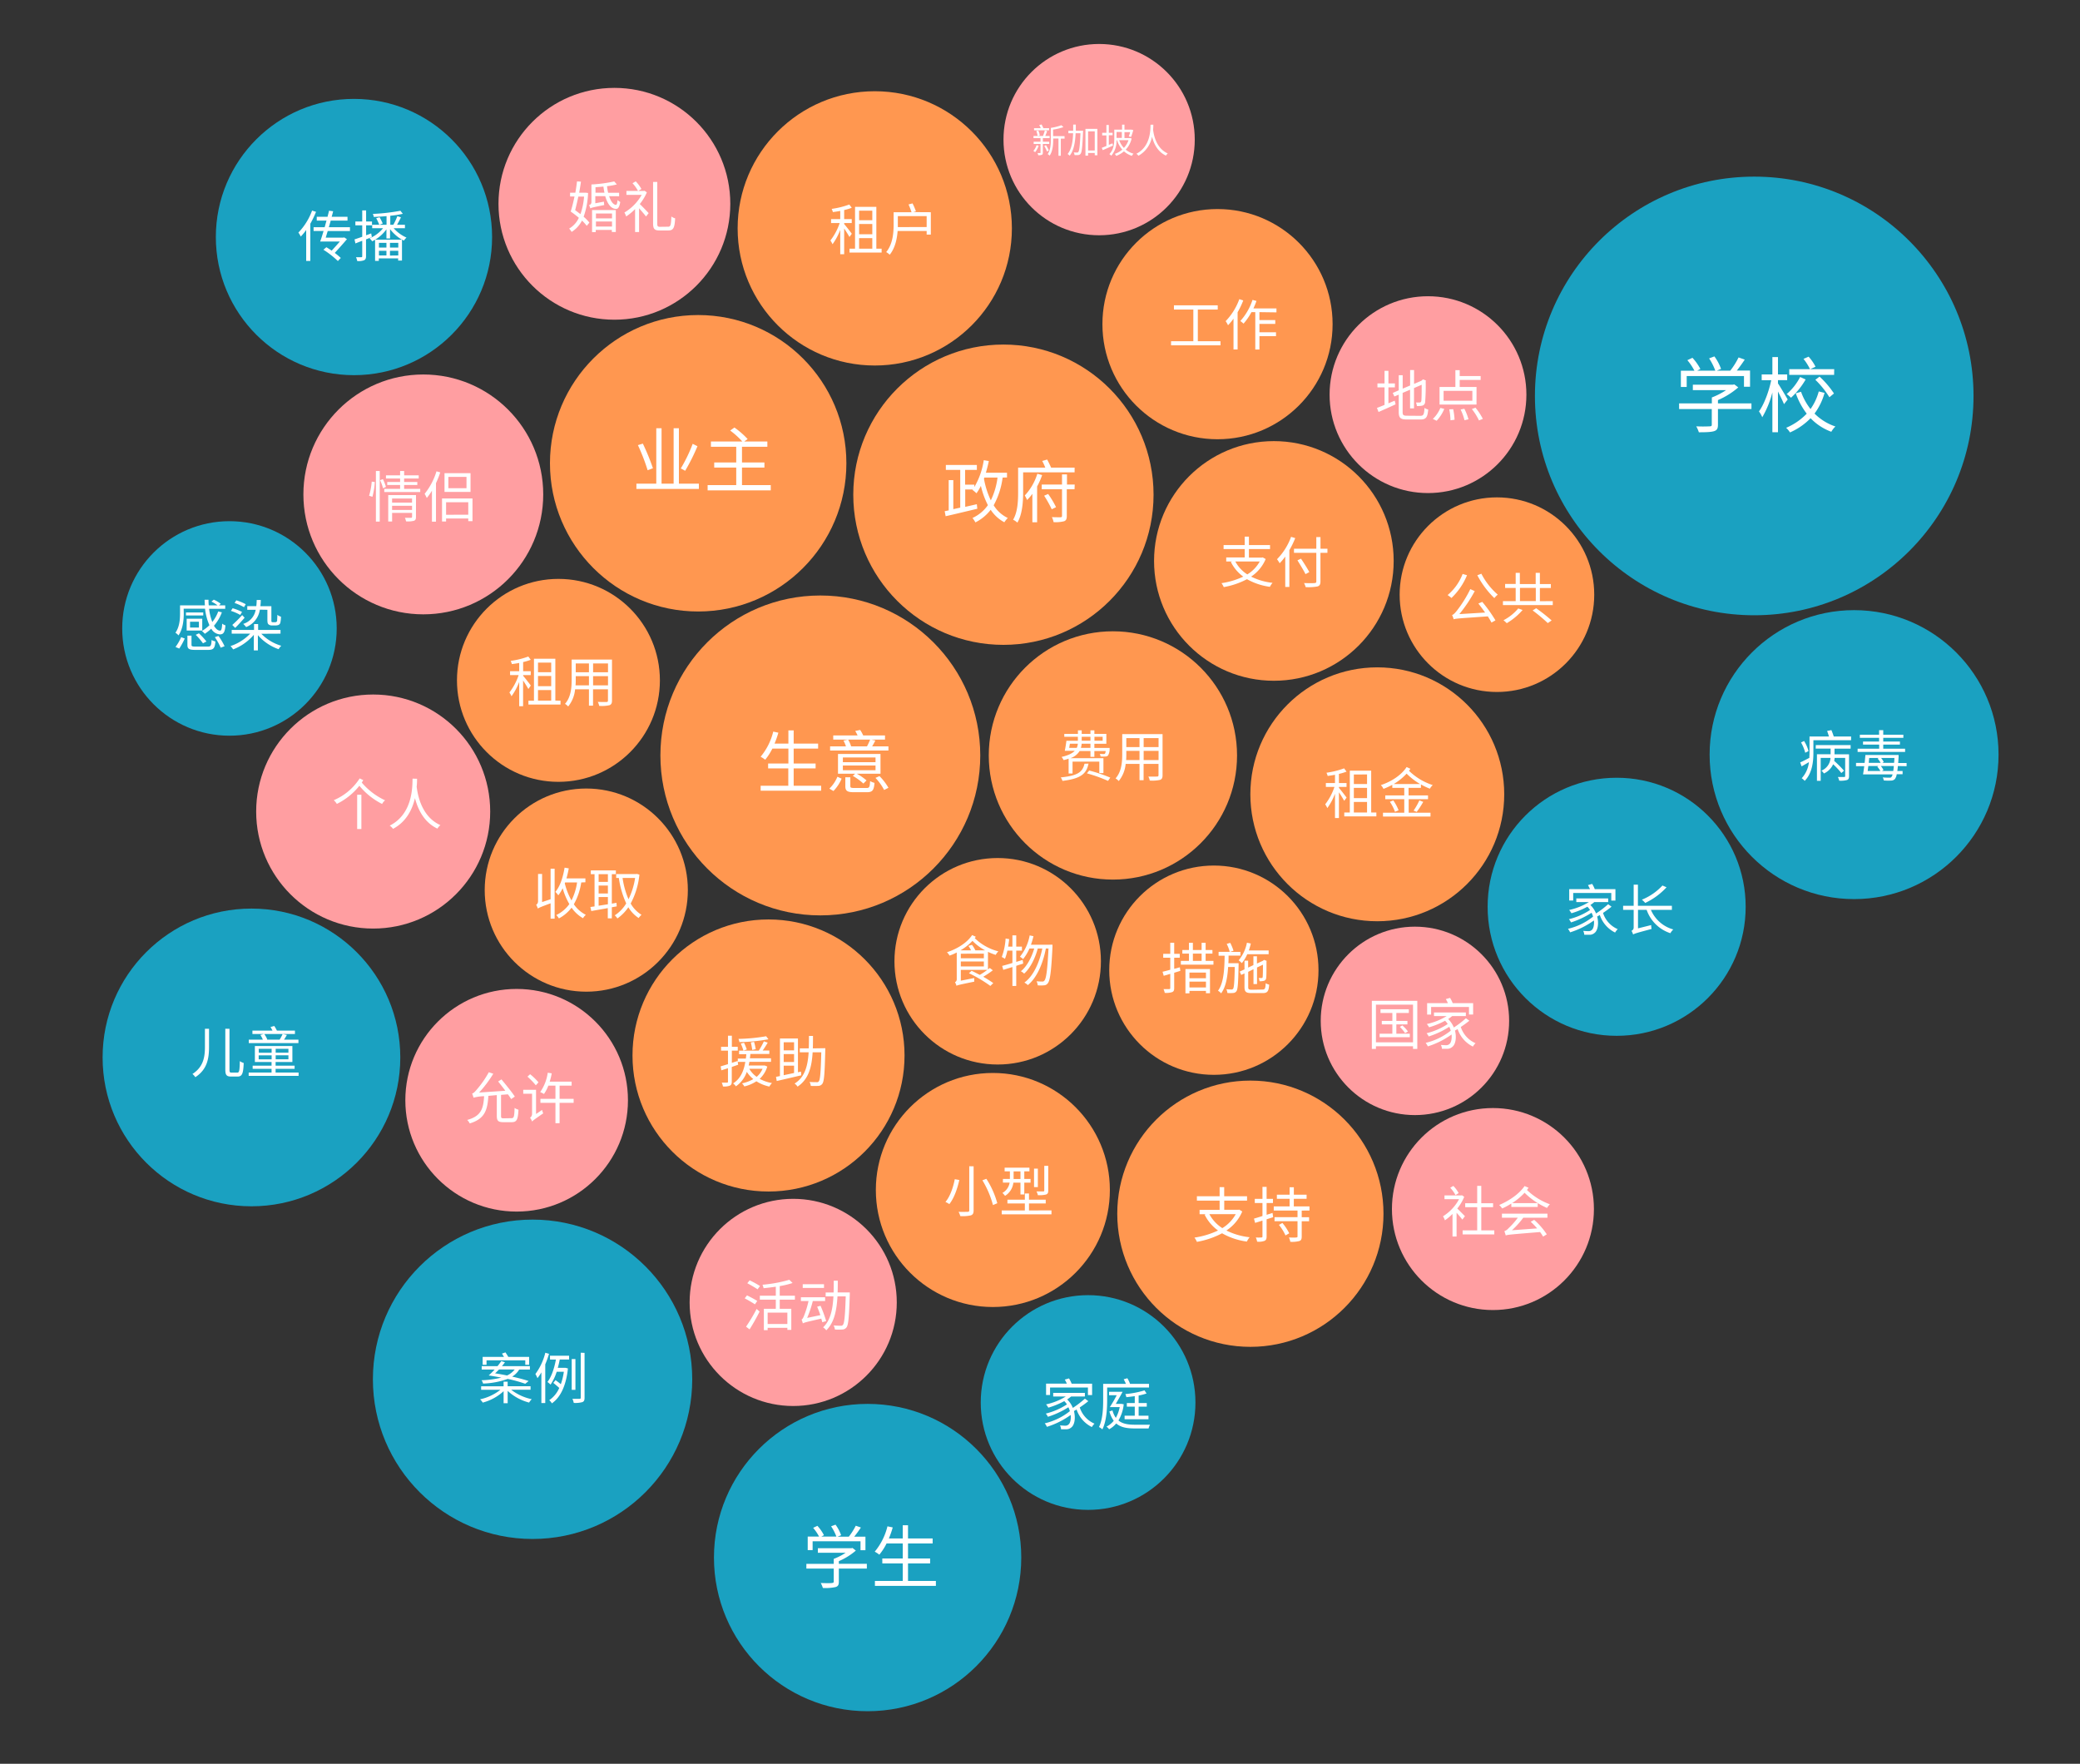 <svg xmlns="http://www.w3.org/2000/svg" viewBox="0 0 788 668.13"><rect x="0" y="0" width="788" height="668.13" fill="#333333" stroke="none"/><defs><style>.cls-1{fill:#ff9750;}.cls-2{fill:#ff9ea1;}.cls-3{fill:#1aa1c1;}.cls-4{isolation:isolate;}.cls-5{fill:#fff;}</style></defs><g id="Layer_2" data-name="Layer 2"><circle class="cls-1" cx="310.78" cy="286.17" r="60.59"/><circle class="cls-1" cx="421.62" cy="286.17" r="47.03"/><circle class="cls-1" cx="377.97" cy="364.14" r="39.11"/><circle class="cls-1" cx="380.14" cy="187.4" r="56.88"/><circle class="cls-1" cx="291.15" cy="399.83" r="51.53"/><circle class="cls-1" cx="264.5" cy="175.49" r="56.15"/><circle class="cls-1" cx="459.87" cy="367.52" r="39.64"/><circle class="cls-1" cx="482.6" cy="212.49" r="45.39"/><circle class="cls-1" cx="222.11" cy="337.18" r="38.48"/><circle class="cls-1" cx="211.56" cy="257.73" r="38.44"/><circle class="cls-1" cx="521.78" cy="300.89" r="48.09"/><circle class="cls-1" cx="376.14" cy="450.78" r="44.33"/><circle class="cls-1" cx="473.7" cy="459.77" r="50.43"/><circle class="cls-1" cx="331.4" cy="86.51" r="51.95"/><circle class="cls-1" cx="461.25" cy="122.79" r="43.6"/><circle class="cls-2" cx="195.73" cy="416.79" r="42.17"/><circle class="cls-2" cx="536.04" cy="386.72" r="35.69"/><circle class="cls-2" cx="160.37" cy="187.29" r="45.43"/><circle class="cls-2" cx="300.5" cy="493.37" r="39.24"/><circle class="cls-2" cx="141.38" cy="307.42" r="44.33"/><circle class="cls-1" cx="567.11" cy="225.27" r="36.86"/><circle class="cls-2" cx="416.4" cy="52.89" r="36.23"/><circle class="cls-2" cx="565.59" cy="458" r="38.26"/><circle class="cls-2" cx="540.99" cy="149.5" r="37.28"/><circle class="cls-2" cx="232.76" cy="77.2" r="43.91"/><circle class="cls-3" cx="201.76" cy="522.49" r="60.49"/><circle class="cls-3" cx="95.26" cy="400.57" r="56.39"/><circle class="cls-3" cx="412.22" cy="531.29" r="40.67"/><circle class="cls-3" cx="86.93" cy="238.06" r="40.63"/><circle class="cls-3" cx="612.46" cy="343.5" r="48.88"/><circle class="cls-3" cx="664.58" cy="149.99" r="83.08"/><circle class="cls-3" cx="134.1" cy="89.79" r="52.33"/><circle class="cls-3" cx="328.69" cy="590.02" r="58.21"/><circle class="cls-3" cx="702.41" cy="285.86" r="54.73"/></g><g id="Layer_1" data-name="Layer 1"><g class="cls-4"><path class="cls-5" d="M311.09,297.66v1.86H288.17v-1.86h10.47v-6.58H291v-1.86h7.68v-5.64h-6.07a22.41,22.41,0,0,1-2.72,4.22,11.52,11.52,0,0,0-1.73-1.14,23.65,23.65,0,0,0,4.78-9.52l1.94.41a34.27,34.27,0,0,1-1.45,4.14h5.25v-5h2v5h9.26v1.89h-9.26v5.64h8.31v1.86h-8.31v6.58Z"/><path class="cls-5" d="M314.2,298.74a13.16,13.16,0,0,0,3.05-4.5l1.6.72a15.44,15.44,0,0,1-3.1,4.69Zm22.38-16v1.58h-22.1v-1.58h6a11.77,11.77,0,0,0-.93-2.2l1.63-.36h-5.51v-1.58h9.23a15.12,15.12,0,0,0-.9-1.7l1.86-.39a12.52,12.52,0,0,1,1.16,2.09h8.26v1.58h-5.15l1.5.34c-.41.8-.83,1.55-1.22,2.22Zm-3,10.35h-9a20.79,20.79,0,0,1,3.7,2.54l-1.19,1.19a22,22,0,0,0-4-2.9l.88-.83h-6.5v-7.48h16.1Zm-1.89-6.16H319.32v1.79h12.37Zm0,3.06H319.32v1.78h12.37Zm-3.44,8.51c1.11,0,1.26-.31,1.39-2.61a6.49,6.49,0,0,0,1.66.67c-.21,2.84-.8,3.54-2.87,3.54h-4.87c-2.61,0-3.31-.49-3.31-2.33v-3.33h1.89v3.33c0,.6.23.73,1.58.73Zm-6.94-18.32a11.65,11.65,0,0,1,1.14,2.56h6a23.11,23.11,0,0,0,1.19-2.56ZM333.19,294a20.9,20.9,0,0,1,3.39,4.42l-1.63.83a20.37,20.37,0,0,0-3.29-4.58Z"/></g><g class="cls-4"><path class="cls-5" d="M412.38,289.28c-.78,3.84-2.9,5.69-9.87,6.53a4.64,4.64,0,0,0-.65-1.32c6.55-.65,8.29-2.08,9-5.21Zm-7.54-1.89a16.05,16.05,0,0,1-1.89.55,5.26,5.26,0,0,0-.78-1.2c2.61-.61,4.14-1.41,5-2.33h-3.78c.21-1,.47-2.56.61-3.8h.59v0h3.76V279.1H403.2V278h5.17v-1.34h1.43V278h3.31v-1.34h1.49V278h4.54v3.74H414.6v1.58h5.78s0,.33,0,.52a4.63,4.63,0,0,1-.61,2.35,1.34,1.34,0,0,1-1,.38,11.38,11.38,0,0,1-1.83,0,2.76,2.76,0,0,0-.29-1c.65.06,1.22.06,1.45.06a.73.73,0,0,0,.5-.12,2.36,2.36,0,0,0,.28-1H414.6v2.2h-1.49v-2.2H409a6.52,6.52,0,0,1-3.44,2.69h12.47v5.66h-1.56v-4.34H406.33v4.49h-1.49Zm3.09-4.09a4.6,4.6,0,0,0,.4-1.58h-3c-.08.55-.19,1.07-.27,1.58Zm5.18-1.58h-3.33a8.16,8.16,0,0,1-.28,1.58h3.61Zm-3.31-1.13h3.31V279.1H409.8Zm2.83,11.29a59.72,59.72,0,0,1,8,2.69l-.86,1.24a56.48,56.48,0,0,0-8-2.86Zm2-12.78v1.49h3.11V279.1Z"/><path class="cls-5" d="M440.43,293.69c0,1-.27,1.47-.94,1.74a13.84,13.84,0,0,1-3.91.25,6,6,0,0,0-.52-1.51c1.47.06,2.9,0,3.27,0s.57-.14.57-.54v-4.26h-5.65v6.19H431.7v-6.19h-5.25a12,12,0,0,1-2.62,6.5,5.28,5.28,0,0,0-1.2-1c2.31-2.61,2.52-6.3,2.52-9.22v-7.56h15.28Zm-8.73-5.77v-3.49h-5v1.24c0,.69,0,1.47-.08,2.25Zm-5-8.32V283h5V279.6Zm12.22,0h-5.65V283h5.65Zm0,8.32v-3.49h-5.65v3.49Z"/></g><g class="cls-4"><path class="cls-5" d="M369.68,354.86c-.13.19-.27.36-.4.52a19.69,19.69,0,0,0,8.94,5,6,6,0,0,0-1,1.34,20.89,20.89,0,0,1-2.93-1.15v6.66c.25-.19.5-.38.69-.55l1.15.88a31.94,31.94,0,0,1-3.63,2.44,41.39,41.39,0,0,1,3.8,2.41l-1.11,1.07a50.33,50.33,0,0,0-8.11-4.81l1-.92c1,.44,2,1,3.11,1.55a26.84,26.84,0,0,0,2.86-1.91H364v4.1l5.1-1a10.41,10.41,0,0,0,0,1.37c-5.52,1.13-6.26,1.3-6.74,1.57a5,5,0,0,0-.57-1.34,1.29,1.29,0,0,0,.67-1.28v-10a20.08,20.08,0,0,1-2.7,1.18,8.65,8.65,0,0,0-1-1.28c3.82-1.22,7.6-3.57,9.53-6.49Zm3.53,5.14a19.19,19.19,0,0,1-4.79-3.59,19.93,19.93,0,0,1-4.54,3.59h4a10.82,10.82,0,0,0-1-1.68l1.35-.4a11,11,0,0,1,1.28,2.08ZM364,361.28V363h8.73v-1.75Zm8.73,4.81v-1.87H364v1.87Z"/><path class="cls-5" d="M385,365.86v7.64h-1.45v-7.18l-3.46,1.07-.42-1.49c1.07-.29,2.41-.65,3.88-1.11v-4.68h-1.91a17.25,17.25,0,0,1-.92,3.11,7.85,7.85,0,0,0-1.2-.7,24.39,24.39,0,0,0,1.45-7l1.36.23c-.1.95-.25,1.91-.4,2.84h1.62v-4.26H385v4.26h2.16v1.51H385v4.28l2.43-.75.21,1.38Zm13.73-8s0,.59,0,.78c-.46,9.51-.92,12.76-1.76,13.81a1.79,1.79,0,0,1-1.45.8,12.67,12.67,0,0,1-2.4,0,3.29,3.29,0,0,0-.44-1.53c.95.08,1.79.1,2.21.1a.88.88,0,0,0,.77-.35c.68-.74,1.14-3.85,1.56-12.16h-1c-1.05,5.5-3.36,11.09-6.84,13.86a4.65,4.65,0,0,0-1.31-.95c3.45-2.47,5.71-7.64,6.81-12.91h-1.73c-.94,3.59-2.87,7.52-5.16,9.51a5.14,5.14,0,0,0-1.24-.9c2.23-1.74,4.09-5.25,5.06-8.61H390a17.35,17.35,0,0,1-2.39,4,10.15,10.15,0,0,0-1.2-.9,17.86,17.86,0,0,0,3.68-8.07l1.43.3a27.46,27.46,0,0,1-.95,3.23h6.72v0Z"/></g><g class="cls-4"><path class="cls-5" d="M379.84,180.9a29.47,29.47,0,0,1-3.39,10.51,12.69,12.69,0,0,0,5.35,4.81,10.21,10.21,0,0,0-1.31,1.62,14.12,14.12,0,0,1-5.17-4.73,16.84,16.84,0,0,1-5.79,4.78,10.29,10.29,0,0,0-1.11-1.67,14.56,14.56,0,0,0,5.84-4.86,31.46,31.46,0,0,1-2.65-7.3,20.11,20.11,0,0,1-1.67,2.8,12.88,12.88,0,0,0-1.52-1.26l.13-.18h-2.88V192l4.4-1,.18,1.72c-4.22,1-8.77,2.11-12,2.83l-.36-1.9,1.52-.31V181.87h1.75v11l2.62-.57V178h-5.45v-1.86h11.75V178h-4.45v5.6h3.5v.9a28.58,28.58,0,0,0,3.57-10.18l1.91.33c-.31,1.52-.7,3-1.11,4.43h8v1.8Zm-7.07.43a32,32,0,0,0,2.6,8.21,27.7,27.7,0,0,0,2.54-8.64h-5Z"/><path class="cls-5" d="M387.61,178.92v7.56c0,3.47-.28,8.35-2.18,11.49a6.82,6.82,0,0,0-1.62-1.1c1.75-2.91,1.9-7.18,1.9-10.39v-9.34H396a21.38,21.38,0,0,0-1.16-2.52l1.88-.54c.51.95,1.1,2.16,1.49,3.06h8.9v1.78Zm7.2,1.05a27.81,27.81,0,0,1-1.9,4.3v13.57h-1.8V187.07a18.43,18.43,0,0,1-2,2.34,16.31,16.31,0,0,0-.87-1.72,21.08,21.08,0,0,0,4.75-8.23Zm12.27,5.37h-2.93v10.11c0,1.16-.26,1.7-1,2a13,13,0,0,1-4,.34,7.74,7.74,0,0,0-.64-1.9c1.49.07,2.88.05,3.27.05s.56-.13.56-.54V185.34h-7.69v-1.79h7.69v-3.84h1.88v3.84h2.93Zm-10,1.78a35.17,35.17,0,0,1,3,5l-1.63.8a45,45,0,0,0-2.88-5.14Z"/></g><g class="cls-4"><path class="cls-5" d="M277.23,404.17v5.56c0,.86-.21,1.28-.74,1.53a6,6,0,0,1-2.6.3,6.19,6.19,0,0,0-.46-1.45c.9,0,1.74,0,2,0s.36-.06.36-.38v-5.08c-.91.29-1.75.57-2.52.8l-.25-1.51c.77-.21,1.72-.51,2.77-.82V398h-2.61v-1.45h2.61v-4.2h1.47v4.2h2.24V398h-2.24v4.61l2.18-.69.21,1.41Zm13.46-.15a10.67,10.67,0,0,1-2.88,4.66,15.08,15.08,0,0,0,4.66,1.6,5.61,5.61,0,0,0-1,1.32,14.62,14.62,0,0,1-4.91-2,14,14,0,0,1-4.58,1.95,4.29,4.29,0,0,0-.88-1.16,14.07,14.07,0,0,0,4.29-1.63,10.84,10.84,0,0,1-2.46-2.73,11,11,0,0,1-4.14,5.48,4.3,4.3,0,0,0-1.07-1.1c3-1.87,4.14-5.12,4.64-8.16h-2.85V401h3.06c.07-.56.13-1.13.17-1.65H280V398h7.45a27.17,27.17,0,0,0,1.94-3.52l1.46.48c-.58,1-1.28,2.14-1.93,3h2.54v1.29h-7.2c0,.52-.1,1.09-.17,1.65h8v1.33h-8.19a13.81,13.81,0,0,1-.27,1.4h5.88l.27,0Zm.44-10.33a68.3,68.3,0,0,1-11,1.07,5.68,5.68,0,0,0-.37-1.22,67.57,67.57,0,0,0,10.49-1ZM281.87,395a23,23,0,0,1,1.05,2.54l-1.28.44a17.71,17.71,0,0,0-1-2.66Zm2,9.87a9.63,9.63,0,0,0,2.79,3.05,8.06,8.06,0,0,0,2.23-3.05Zm1.11-7.14a21.86,21.86,0,0,0-.54-2.85l1.24-.21a24.5,24.5,0,0,1,.63,2.77Z"/><path class="cls-5" d="M303.56,407.34c-3.28.77-6.8,1.59-9.3,2.16l-.27-1.58,1.49-.29V393.4h6.82v12.78l1.15-.25Zm-6.66-12.52v3.07h3.93v-3.07Zm3.93,4.48H296.9v3h3.93Zm-3.93,8,3.93-.84v-2.77H296.9Zm15.75-10.23s0,.59,0,.78c-.21,8.8-.42,11.78-1.11,12.7a1.9,1.9,0,0,1-1.51.8,28.17,28.17,0,0,1-2.88,0,3.46,3.46,0,0,0-.46-1.49c1.19.08,2.29.08,2.73.08a.76.76,0,0,0,.77-.31c.53-.63.76-3.41.95-11h-3.28c-.31,5.46-1.47,10.19-5.71,13a3.9,3.9,0,0,0-1.13-1.16c4-2.49,5-6.82,5.33-11.84H303v-1.49h3.4c.07-1.53.07-3.11.07-4.72H308c0,1.61,0,3.19-.06,4.72Z"/></g><g class="cls-4"><path class="cls-5" d="M264.77,183.22v2H241.1v-2h7.53v-21h2v21h4.57v-21h2v21Zm-19.42-5.09a74,74,0,0,0-3.68-9.51l1.87-.57a84,84,0,0,1,3.82,9.32Zm18.88-9.1a73.44,73.44,0,0,1-4.66,9.31l-1.65-.89a57.49,57.49,0,0,0,4.5-9.32Z"/><path class="cls-5" d="M292,183.76v2H268.08v-2h10.84v-6.63h-8.34v-1.95h8.34v-5.94h-9.59v-2h11.89a31,31,0,0,0-4.6-4.15l1.62-1.14a31.29,31.29,0,0,1,5,4.37l-1.28.92h8.75v2h-9.61v5.94h8.5v1.95h-8.5v6.63Z"/></g><g class="cls-4"><path class="cls-5" d="M447.17,367.77l-2.33.72v5.81c0,.88-.21,1.28-.75,1.51a7.31,7.31,0,0,1-2.84.3,5.52,5.52,0,0,0-.46-1.43c1,0,1.91,0,2.16,0s.4-.1.4-.4v-5.37l-2.48.73-.44-1.53c.82-.19,1.83-.44,2.92-.76V362.8h-2.67v-1.47h2.67v-4.2h1.49v4.2h2.1v1.47h-2.1V367l2.14-.58ZM459.71,364v1.43H447.36V364h3.07v-2.75h-2.5v-1.38h2.5v-2.73h1.49v2.73h3.31v-2.73h1.52v2.73h2.58v1.38h-2.58V364Zm-10.61,3.09h9.3v9.15h-1.53v-.88h-6.25v.93H449.1Zm1.52,1.34v2.15h6.25v-2.15Zm6.25,5.63v-2.2h-6.25v2.2ZM451.92,364h3.31v-2.75h-3.31Z"/><path class="cls-5" d="M469.24,364.88s0,.48,0,.71c-.15,6.84-.29,9.17-.82,9.89a1.54,1.54,0,0,1-1.24.67,13.24,13.24,0,0,1-2.2,0,3.61,3.61,0,0,0-.38-1.41c.84.07,1.6.09,1.93.09a.69.69,0,0,0,.63-.28c.34-.48.51-2.49.63-8.25h-2.52c-.25,4-.88,7.6-2.66,10a3.94,3.94,0,0,0-1.18-1c2.18-2.9,2.44-8.11,2.52-13.27h-2.29v-1.47h4.22a14.51,14.51,0,0,0-1.15-3l1.34-.4a17.6,17.6,0,0,1,1.24,3l-1.3.42h3.92V362h-4.49c0,1,0,1.93-.08,2.88Zm3.28-3.41a14.34,14.34,0,0,1-2.06,3.38,9.17,9.17,0,0,0-1.2-1.07,14.74,14.74,0,0,0,3.13-6.67l1.49.31a26,26,0,0,1-.77,2.63h7.51v1.42Zm5.79,13.38c.93,0,1.09-.4,1.2-2.39a4.53,4.53,0,0,0,1.32.54c-.19,2.5-.65,3.19-2.43,3.19h-4.29c-2.07,0-2.64-.48-2.64-2.33v-5.12l-1.24.57-.57-1.26,1.81-.84v-3.3h1.38v2.62l2-.94v-3.34h1.34V365l2.31-1.07.11-.11.27-.21,1,.38-.07.25c0,3,0,5.61-.12,6.2a1.14,1.14,0,0,1-.95,1.13,5.5,5.5,0,0,1-1.57.13,4,4,0,0,0-.34-1.22,10.83,10.83,0,0,0,1.09,0c.26,0,.38,0,.44-.4s.11-2.16.11-4.64l-2.25,1.05v6.28h-1.34v-5.63l-2,1v5.79c0,.8.21,1,1.35,1Z"/></g><g class="cls-4"><path class="cls-5" d="M479.5,211.77a14.9,14.9,0,0,1-5.52,6.66,23.83,23.83,0,0,0,8.12,2.35,7.43,7.43,0,0,0-1,1.51,24,24,0,0,1-8.68-2.89,30,30,0,0,1-8.81,3,6.34,6.34,0,0,0-.86-1.49,29.09,29.09,0,0,0,8.25-2.48,15.17,15.17,0,0,1-4.69-5.56l.47-.17h-2.23v-1.53h7V208h-8v-1.53h8v-3.19h1.6v3.19h8V208h-8v3.22h4.91l.32-.07ZM468,212.7a13.11,13.11,0,0,0,4.54,4.89,13.11,13.11,0,0,0,4.7-4.89Z"/><path class="cls-5" d="M490.69,203.84a32.68,32.68,0,0,1-2.22,4.57v13.93h-1.56V210.83a21.11,21.11,0,0,1-2.12,2.54,12.09,12.09,0,0,0-1-1.53,23.46,23.46,0,0,0,5.33-8.48Zm12.2,5.58h-2.64v10.84c0,1.17-.34,1.66-1.12,1.89a18.22,18.22,0,0,1-4.49.25,6.87,6.87,0,0,0-.61-1.53c1.76.06,3.49.06,4,0s.65-.17.65-.65V209.42h-8.46v-1.55h8.46v-4.41h1.58v4.41h2.64Zm-8.31,8.07c-.63-1.31-2-3.55-3.05-5.23l1.35-.63c1.09,1.61,2.47,3.8,3.15,5.08Z"/></g><g class="cls-4"><path class="cls-5" d="M208.59,329.07h1.53V348h-1.53v-5.82c-3.83,1.41-4.43,1.7-4.83,2a7.06,7.06,0,0,0-.63-1.43,1.58,1.58,0,0,0,.71-1.41V331.07h1.53v10.64l3.22-1.07Zm11.61,5.21a24,24,0,0,1-2.8,8.27,12.33,12.33,0,0,0,4.54,4,5.21,5.21,0,0,0-1.07,1.28,13.2,13.2,0,0,1-4.33-4,14.71,14.71,0,0,1-4.8,4.08,7.05,7.05,0,0,0-1-1.28,12.9,12.9,0,0,0,4.95-4.16,25.25,25.25,0,0,1-2.52-6,14.33,14.33,0,0,1-1.66,2.68,10.09,10.09,0,0,0-1.11-1.3c1.81-2.12,2.9-5.54,3.49-9.17l1.59.27c-.23,1.3-.54,2.58-.88,3.8h7.18v1.47Zm-6.24.31a26.27,26.27,0,0,0,2.54,6.51,22.24,22.24,0,0,0,2.12-6.82h-4.53Z"/><path class="cls-5" d="M231.79,343.68v4.2h-1.53V344c-2.27.42-4.5.8-6.26,1.11l-.33-1.53c.46-.06,1-.15,1.57-.21V331.15h-1.41v-1.43h9.49v1.43h-1.53V342.3l1.76-.3.09,1.35Zm-5-12.53v2.92h3.51v-2.92Zm0,7.31h3.51v-3h-3.51Zm0,4.64,3.51-.55V339.8h-3.51Zm15.45-11.78a29.56,29.56,0,0,1-3.31,10.94,11.75,11.75,0,0,0,4.11,4.28,6.66,6.66,0,0,0-1.09,1.22,12.51,12.51,0,0,1-3.9-4.08,16.69,16.69,0,0,1-4.16,4.25,4.42,4.42,0,0,0-1-1.18,13.94,13.94,0,0,0,4.35-4.53,34.89,34.89,0,0,1-2.8-9.64h-1v-1.47H241l.27-.06Zm-6.38,1.26a31.27,31.27,0,0,0,2.25,8.06,27.37,27.37,0,0,0,2.5-8.06Z"/></g><g class="cls-4"><path class="cls-5" d="M200.17,261c-.38-.69-1.26-2.14-2-3.21v9.74H196.7v-9.22a22.86,22.86,0,0,1-2.92,5.44,8.27,8.27,0,0,0-.79-1.43,22.23,22.23,0,0,0,3.5-6.59h-3.25v-1.47h3.46v-3.13c-.94.19-1.89.32-2.77.44a8.51,8.51,0,0,0-.46-1.22,31.79,31.79,0,0,0,6.68-1.65l.92,1.23a20.24,20.24,0,0,1-2.88.87v3.46h2.88v1.47h-2.88V256c.59.67,2.5,3.1,2.9,3.69Zm12.18,4.43v1.47H200.19v-1.47h2.1V249.53h8.1v15.85ZM203.82,251v3.63h5V251Zm5,5.06h-5v3.88h5Zm-5,9.34h5v-4h-5Z"/><path class="cls-5" d="M231.85,265.4c0,1-.27,1.47-.94,1.74a13.46,13.46,0,0,1-3.91.25,6,6,0,0,0-.52-1.51c1.47.07,2.9.05,3.28.05s.56-.15.56-.55v-4.26h-5.65v6.19h-1.55v-6.19h-5.25a12.08,12.08,0,0,1-2.62,6.51,4.93,4.93,0,0,0-1.2-1c2.31-2.61,2.52-6.3,2.52-9.22v-7.56h15.28Zm-8.73-5.77v-3.49h-5v1.24c0,.69,0,1.47-.08,2.25Zm-5-8.32v3.36h5v-3.36Zm12.22,0h-5.65v3.36h5.65Zm0,8.32v-3.49h-5.65v3.49Z"/></g><g class="cls-4"><path class="cls-5" d="M509.25,303.36c-.38-.69-1.26-2.14-2-3.21v9.74h-1.49v-9.21a23.13,23.13,0,0,1-2.91,5.43,8.53,8.53,0,0,0-.8-1.42,22.17,22.17,0,0,0,3.5-6.6h-3.25v-1.47h3.46V293.5c-.94.18-1.89.31-2.77.44a8.08,8.08,0,0,0-.46-1.22,32.38,32.38,0,0,0,6.68-1.66l.92,1.24a18.72,18.72,0,0,1-2.88.86v3.46h2.88v1.47h-2.88v.36c.59.67,2.5,3.11,2.9,3.7Zm12.18,4.43v1.47H509.27v-1.47h2.1V291.94h8.1v15.85Zm-8.53-14.4V297h5v-3.63Zm5,5.06h-5v3.88h5Zm-5,9.34h5v-4h-5Z"/><path class="cls-5" d="M533.63,298.45v2.86H541v1.42h-7.33v5.13h8.27v1.45h-18v-1.45H532v-5.13h-7.2v-1.42H532v-2.86h-4.53V297.3a26.43,26.43,0,0,1-3.34,1.53,5.72,5.72,0,0,0-1-1.43c3.9-1.28,7.77-3.74,9.76-6.84l1.43.67c-.15.23-.34.5-.53.75a22.92,22.92,0,0,0,9,5.42,5.72,5.72,0,0,0-1.09,1.37,24.65,24.65,0,0,1-3.38-1.62v1.3Zm-5.78,4.75a17.67,17.67,0,0,1,2,3.75l-1.36.57a17.54,17.54,0,0,0-1.94-3.8ZM538,297a24.74,24.74,0,0,1-5.11-3.94A21.36,21.36,0,0,1,528,297Zm-2.46,10.06a24.39,24.39,0,0,0,2.18-3.86l1.47.56a34.34,34.34,0,0,1-2.48,3.8Z"/></g><g class="cls-4"><path class="cls-5" d="M363.43,447c-.67,3-1.89,6.8-3.78,9.13a7.82,7.82,0,0,0-1.47-.81c1.87-2.21,3-5.82,3.53-8.63Zm5.42-5.19v16.7c0,1.15-.31,1.61-1.05,1.89a14.71,14.71,0,0,1-4,.27,7.32,7.32,0,0,0-.65-1.62c1.53.07,3,0,3.44,0s.61-.14.61-.56v-16.7Zm4.83,4.73a33.22,33.22,0,0,1,4.14,9.26l-1.64.69a35.77,35.77,0,0,0-4-9.38Z"/><path class="cls-5" d="M398.35,458.51V460H379.5v-1.47h8.76v-2.65h-6.6v-1.43h6.6v-2.35h1.57v2.35h6.34v1.43h-6.34v2.65ZM383.91,448a6.73,6.73,0,0,1-3.15,5,7.63,7.63,0,0,0-1-1.1,5.41,5.41,0,0,0,2.73-3.92h-2.54v-1.39h2.65v-2.87h-2v-1.39H390v1.39h-1.95v2.87h2.37V448h-2.37v4.49H386.6V448Zm.1-1.39h2.59v-2.87H384v2.87Zm9.18,3.07h-1.45v-7h1.45Zm3.93,1.3c0,.86-.17,1.26-.8,1.51a10.66,10.66,0,0,1-3.13.25,4.57,4.57,0,0,0-.53-1.42c1.2,0,2.25,0,2.57,0s.39-.09.39-.38v-9.3h1.5Z"/></g><g class="cls-4"><path class="cls-5" d="M470.62,458.93a16.12,16.12,0,0,1-6,7.2,25.83,25.83,0,0,0,8.8,2.55,7.63,7.63,0,0,0-1.05,1.64,25.79,25.79,0,0,1-9.39-3.14,32.09,32.09,0,0,1-9.54,3.25,7,7,0,0,0-.93-1.61,31.54,31.54,0,0,0,8.93-2.69,16.23,16.23,0,0,1-5.07-6l.5-.18h-2.41v-1.66h7.59v-3.48h-8.61v-1.66h8.61v-3.45h1.73v3.45h8.66v1.66H463.8v3.48h5.32l.34-.07Zm-12.46,1a14.31,14.31,0,0,0,4.91,5.3,14.28,14.28,0,0,0,5.09-5.3Z"/><path class="cls-5" d="M482.33,461.09l-2.48.79v6.5c0,.94-.2,1.39-.77,1.66a6.43,6.43,0,0,1-2.82.32,6.74,6.74,0,0,0-.5-1.59,19,19,0,0,0,2.11,0c.3,0,.41-.09.41-.41v-6c-1,.34-1.95.63-2.79.88l-.43-1.61c.88-.25,2-.59,3.22-1v-4.91h-2.91v-1.57h2.91v-4.54h1.57v4.54h2.41v1.57h-2.41v4.46l2.25-.71Zm10.82-2.5v2.5h2.79v1.54h-2.79v5.73c0,1.05-.21,1.5-.87,1.75a10.81,10.81,0,0,1-3.45.3,6.65,6.65,0,0,0-.52-1.64c1.27.05,2.47.05,2.82,0s.43-.11.43-.43v-5.73h-8.71v-1.54h8.71v-2.5h-9V457h6v-2.89h-4.82v-1.54h4.82v-2.82h1.61v2.82H495v1.54h-4.84V457h5.93v1.57Zm-7.32,4.68a19.11,19.11,0,0,1,2.59,3.91L487,468a17.72,17.72,0,0,0-2.48-4Z"/></g><g class="cls-4"><path class="cls-5" d="M321.81,89.77c-.38-.69-1.26-2.14-2-3.21V96.3h-1.49V87.08a22.86,22.86,0,0,1-2.92,5.44,9,9,0,0,0-.8-1.43,22.12,22.12,0,0,0,3.51-6.59h-3.26V83h3.47V79.9c-1,.19-1.89.32-2.78.44a8,8,0,0,0-.46-1.21,32.38,32.38,0,0,0,6.68-1.66l.92,1.24a20.13,20.13,0,0,1-2.87.86V83h2.87V84.5h-2.87v.36c.58.67,2.5,3.11,2.89,3.69ZM334,94.2v1.47H321.83V94.2h2.1V78.35H332V94.2Zm-8.53-14.4v3.63h5V79.8Zm5,5.06h-5v3.88h5Zm-5,9.34h5v-4h-5Z"/><path class="cls-5" d="M352.64,80.39v8.48h-1.58V87.5h-11c-.23,3-.94,6.47-3,9a5.7,5.7,0,0,0-1.33-1c2.55-3.08,2.82-7.43,2.82-10.58V80.39h6.78a26.91,26.91,0,0,0-1.13-2.94l1.51-.4a23,23,0,0,1,1.28,3l-1,.3ZM351.06,86V81.86H340.14v3.06c0,.36,0,.72,0,1.11Z"/></g><g class="cls-4"><path class="cls-5" d="M462.38,129.26v1.55H443.65v-1.55h8.44v-12h-7.35v-1.6h16.59v1.6h-7.54v12Z"/><path class="cls-5" d="M471,113.81a31.7,31.7,0,0,1-2.14,4.49v14.09h-1.55V120.71a20.28,20.28,0,0,1-2.08,2.5,8.19,8.19,0,0,0-.9-1.55,23.47,23.47,0,0,0,5.18-8.34Zm6.13,4.43v3h6v1.45h-6v3.17h6.28v1.47h-6.28v5.08h-1.57V118.24h-1.45a22.61,22.61,0,0,1-3,4.36,10.89,10.89,0,0,0-1.22-1,22.19,22.19,0,0,0,4.62-8l1.49.4c-.33,1-.73,1.91-1.15,2.84h8.73v1.49Z"/></g><g class="cls-4"><path class="cls-5" d="M193.78,423.58c.92,0,1.07-.57,1.17-3.89a4.91,4.91,0,0,0,1.47.68c-.19,3.71-.63,4.72-2.54,4.72h-3.21c-1.93,0-2.46-.53-2.46-2.42v-7.83l-3.19.28c-.34,5.45-1.36,8.73-7.08,10.45a4.29,4.29,0,0,0-.94-1.32c5.27-1.45,6.13-4.24,6.4-9a17,17,0,0,0-4,.57,14.91,14.91,0,0,0-.54-1.58c.48-.08,1-.6,1.68-1.4a37.77,37.77,0,0,0,4.64-6.66l1.7.57a46.93,46.93,0,0,1-5.36,7.12l9.93-.68c-.9-1.21-1.89-2.45-2.73-3.52l1.26-.78c1.66,2,4,4.87,5.06,6.51l-1.38.94c-.32-.5-.74-1.13-1.24-1.8l-2.6.21v8c0,.75.14.88,1.05.88Z"/><path class="cls-5" d="M205.37,420.45a8.27,8.27,0,0,0,.42,1.3c-3.36,2.33-3.89,2.71-4.18,3.11a6.43,6.43,0,0,0-.8-1.45,1.76,1.76,0,0,0,.76-1.53v-7.56h-3.34v-1.49h4.85V422ZM203,411.13a27.24,27.24,0,0,0-3.17-3.28l1-.92A21.57,21.57,0,0,1,204,410Zm14.32,6.63H212v7.71h-1.57v-7.71h-5.69v-1.51h5.69v-5h-2.69a14.25,14.25,0,0,1-1.66,3.17,10.12,10.12,0,0,0-1.43-.73,16.85,16.85,0,0,0,2.86-7.33l1.51.23a22.64,22.64,0,0,1-.77,3.15h8.31v1.51H212v5h5.32Z"/></g><g class="cls-4"><path class="cls-5" d="M536.94,379.12v18.22h-1.62v-1H521.27v1h-1.55V379.12Zm-1.62,15.72V380.57H521.27v14.27Zm-1.22-3.25v1.32H522.66v-1.32h4.83v-3.53h-4v-1.34h4v-3H523v-1.41h10.73v1.41H529v3h4.2v1.34H529v3.53Zm-2.83-3.15a13.34,13.34,0,0,1,2.12,2.29l-1.07.63a15.43,15.43,0,0,0-2-2.37Z"/><path class="cls-5" d="M556.66,386.66c-.95.77-2.1,1.61-3.24,2.37a10,10,0,0,0,5.59,6.15,5.24,5.24,0,0,0-1,1.28,11.48,11.48,0,0,1-5.8-6.65,10.05,10.05,0,0,1-1,.58c.71,2.71.19,5.29-1,6.18a2.9,2.9,0,0,1-2.14.73c-.48,0-1.13,0-1.8,0a3.45,3.45,0,0,0-.4-1.47c.75.06,1.44.1,1.89.1a1.71,1.71,0,0,0,1.34-.44c.63-.46,1-1.91.82-3.61a31.59,31.59,0,0,1-9,4.5,6.2,6.2,0,0,0-.82-1.33,24,24,0,0,0,9.51-4.62,8.33,8.33,0,0,0-.56-1.47,32.74,32.74,0,0,1-7.79,3.66,6.09,6.09,0,0,0-.8-1.22,25.46,25.46,0,0,0,8-3.49,7.23,7.23,0,0,0-1-1.24,30.2,30.2,0,0,1-6.05,2.48,6.76,6.76,0,0,0-.86-1.24,23.86,23.86,0,0,0,7.5-3h-4.79v-1.37h12.07v1.37h-5.2a14.06,14.06,0,0,1-1.49,1.11,9.6,9.6,0,0,1,2.14,3.21,35.53,35.53,0,0,0,4.57-3.5Zm-14.49-2.33h-1.51V380h7.87a13.7,13.7,0,0,0-.78-1.53l1.6-.46a11.41,11.41,0,0,1,1,2h7.74v4.31h-1.57v-2.86H542.17Z"/></g><g class="cls-4"><path class="cls-5" d="M139.83,187.8a26.15,26.15,0,0,0,1-5.36l1.16.15a26.48,26.48,0,0,1-.9,5.61Zm2.58-9.37h1.45v19.15h-1.45Zm2.65,3.07a17.18,17.18,0,0,1,1.15,2.94l-1.09.54A18.58,18.58,0,0,0,144,181.9Zm14.15,3.69v1.2H145.58v-1.2h6v-1.47h-4.88v-1.13h4.88v-1.32h-5.36v-1.2h5.36v-1.64h1.53v1.64h5.52v1.2H153.1v1.32h5v1.13h-5v1.47Zm-1.62,10.65c0,.8-.17,1.2-.75,1.43a9.17,9.17,0,0,1-3,.23,6.84,6.84,0,0,0-.44-1.35c1.05,0,2.06,0,2.31,0s.4-.09.4-.36v-1.51h-7.56v3.27h-1.47v-10h10.52Zm-9.05-7v1.57h7.56v-1.57Zm7.56,4.34v-1.59h-7.56v1.59Z"/><path class="cls-5" d="M166.79,178.94a35.84,35.84,0,0,1-1.62,4.09V197.6h-1.53V185.87a21.78,21.78,0,0,1-1.95,2.77,15,15,0,0,0-.82-1.58,25,25,0,0,0,4.49-8.52ZM179,188.83v8.58h-1.6v-1H169v1.13h-1.54v-8.71Zm-.74-2.48h-9.86v-7.1h9.86Zm-.86,8.63v-4.73H169V195Zm-.67-14.32h-6.87v4.28h6.87Z"/></g><g class="cls-4"><path class="cls-5" d="M286,494.1c-.86-.59-2.58-1.6-3.87-2.27l.87-1.13c1.21.61,3,1.53,3.88,2.12Zm-3.36,8.46a62.37,62.37,0,0,0,4-6.72l1.13,1a75.83,75.83,0,0,1-3.8,6.74ZM287,488.41c-.86-.61-2.61-1.62-3.89-2.31L284,485a38.17,38.17,0,0,1,3.93,2.16Zm8.4,3.92v3.45h4.38v8h-1.49V503h-7.47v.88h-1.43v-8.1h4.52v-3.45h-6.05v-1.51h6.05v-3.4c-1.54.23-3.13.42-4.62.57a8.45,8.45,0,0,0-.42-1.32,51.75,51.75,0,0,0,10.16-1.87l1.24,1.21a32.54,32.54,0,0,1-4.87,1.18v3.63h5.75v1.51Zm2.89,4.9h-7.47v4.32h7.47Z"/><path class="cls-5" d="M311.52,500.88l-.37-1.37c-5.8,1.29-6.55,1.52-7,1.81v-.08a.07.07,0,0,0,0,.06,9.79,9.79,0,0,0-.48-1.45c.33-.08.61-.65.94-1.43a36.41,36.41,0,0,0,1.7-5.58h-2.89v-1.43h9.17v1.43h-4.66a42.88,42.88,0,0,1-2.14,6.4l5-1.05c-.37-1.07-.79-2.2-1.21-3.19l1.28-.36a49.7,49.7,0,0,1,2.14,5.8Zm.65-13h-8.06v-1.41h8.06Zm9.77,1.7s0,.57,0,.78c-.28,8.59-.53,11.55-1.24,12.47a2,2,0,0,1-1.51.8,23.68,23.68,0,0,1-2.9,0,3.89,3.89,0,0,0-.48-1.54c1.17.11,2.26.11,2.73.11a.79.79,0,0,0,.79-.32c.55-.6.84-3.35,1.07-10.79h-3.12c-.3,5.17-1.18,9.91-4.25,12.85a4.64,4.64,0,0,0-1.21-1.13c2.83-2.61,3.67-6.95,3.92-11.72H312.8v-1.49h3c.06-1.47.06-3,.06-4.47h1.53c0,1.49,0,3-.06,4.47Z"/></g><g class="cls-4"><path class="cls-5" d="M137.62,295.52c-.19.32-.36.63-.57.93a25.88,25.88,0,0,0,8.84,6.72,4.21,4.21,0,0,0-1.13,1.38,26.6,26.6,0,0,1-8.61-6.89,24.94,24.94,0,0,1-8.54,6.87,6.4,6.4,0,0,0-1.16-1.41,21.74,21.74,0,0,0,9.81-8.25Zm-2.31,5.53h1.6v13h-1.6Z"/><path class="cls-5" d="M158,295c0,.75,0,1.8-.15,3,.32,2.5,1.58,11.28,9,14.57a4.79,4.79,0,0,0-1.13,1.32c-5.25-2.45-7.5-7.64-8.51-11.54-1,4.2-3.19,8.9-8.31,11.63a5.25,5.25,0,0,0-1.26-1.22c8.71-4.41,8.59-14.61,8.65-17.8Z"/></g><g class="cls-4"><path class="cls-5" d="M555.77,217.9a24.94,24.94,0,0,1-5.9,8.63,11.34,11.34,0,0,0-1.45-1.11,19.55,19.55,0,0,0,5.69-8ZM561.55,228a54.62,54.62,0,0,1,5,7l-1.51.84c-.33-.67-.84-1.49-1.38-2.35-11,.76-12.16.82-12.94,1.11a9.88,9.88,0,0,0-.61-1.63c.55-.13,1.12-.76,1.91-1.75a46.43,46.43,0,0,0,5-8.06l1.68.76a53.9,53.9,0,0,1-5.83,8.71l9.76-.59c-.84-1.17-1.74-2.39-2.56-3.42Zm-.34-10.67a26.38,26.38,0,0,0,6.21,7.92,9,9,0,0,0-1.3,1.32,34.52,34.52,0,0,1-6.44-8.65Z"/><path class="cls-5" d="M588.26,227.71v1.51H569.38v-1.51h4.83v-5h-4v-1.51h4V217h1.58v4.24h6V217h1.59v4.24h4.16v1.51h-4.16v5Zm-11.43,3.36a24.09,24.09,0,0,1-6,5,11.22,11.22,0,0,0-1.24-1.11,18.31,18.31,0,0,0,5.59-4.47Zm-1-3.36h6v-5h-6Zm6.15,2.7a66.94,66.94,0,0,1,5.85,4.62l-1.46,1a62.35,62.35,0,0,0-5.74-4.79Z"/></g><g class="cls-4"><path class="cls-5" d="M393.49,55.21a8.15,8.15,0,0,1-1.34,2.44,6.64,6.64,0,0,0-.66-.49A6,6,0,0,0,392.7,55Zm1.59-.69v3.3c0,.46-.08.68-.38.82a3.51,3.51,0,0,1-1.37.16,2.66,2.66,0,0,0-.28-.82c.44,0,.84,0,1,0s.15,0,.15-.17V54.52H391.6v-.84h2.59V52.32h-2.65V51.5h3.59a16.82,16.82,0,0,0,.7-2.07l.89.2c-.23.62-.48,1.32-.72,1.87h1.65v.82h-2.57v1.36h2.42v.84Zm2.37-5.16h-5.7v-.8h2.55c-.17-.39-.38-.83-.58-1.19l.88-.22a12.89,12.89,0,0,1,.68,1.41h2.17Zm-4.08.1a6.58,6.58,0,0,1,.55,1.82l-.82.22a7.23,7.23,0,0,0-.51-1.86ZM396.26,55a10.42,10.42,0,0,1,1.08,2l-.68.39a13.35,13.35,0,0,0-1.06-2.1Zm7.06-2.49h-1.43V59H401V52.46h-2v.42c0,1.86-.17,4.39-1.35,6.07a3.71,3.71,0,0,0-.74-.58c1.08-1.56,1.2-3.76,1.2-5.49V48.44a20.82,20.82,0,0,0,4-1l.77.71a20.68,20.68,0,0,1-3.92.94v2.47h4.33Z"/><path class="cls-5" d="M410.3,50.07c-.24,5.64-.45,7.57-.92,8.17a1.1,1.1,0,0,1-.88.49,7.29,7.29,0,0,1-1.42,0,2.64,2.64,0,0,0-.29-1c.55.05,1,.06,1.28.06a.49.49,0,0,0,.45-.22c.37-.42.6-2.21.81-7.09h-1.84c-.15,3.25-.63,6.49-2.26,8.51a3,3,0,0,0-.77-.65c1.52-1.81,2-4.83,2.08-7.86h-1.79v-.95h1.82c0-.79,0-1.59,0-2.33h1c0,.76,0,1.54,0,2.33h2.78Zm5.44-1.25v10h-1v-.86h-2.52v1h-1V48.82Zm-1,8.18V49.75h-2.52V57Z"/><path class="cls-5" d="M421.65,55.14c-1.34.63-2.78,1.26-3.89,1.74L417.4,56c.48-.18,1.09-.43,1.76-.7v-4h-1.6V50.3h1.6V47.35h.91V50.3h1.43v.93h-1.43v3.65l1.38-.58Zm7.07-2.68a9.24,9.24,0,0,1-2.24,4.22,7.94,7.94,0,0,0,2.94,1.54,3.24,3.24,0,0,0-.61.82,8.56,8.56,0,0,1-3-1.71,10.29,10.29,0,0,1-2.94,1.74,2.86,2.86,0,0,0-.54-.78,8.9,8.9,0,0,0,2.85-1.61,10.34,10.34,0,0,1-2-3.56H423A8.67,8.67,0,0,1,421,59a3.25,3.25,0,0,0-.71-.63c1.65-1.68,1.85-4,1.85-5.87V49.1h2.95V47.21H426V49.1h2.48l.16,0,.7.18a24.9,24.9,0,0,1-.85,2.6l-.85-.2a15.47,15.47,0,0,0,.5-1.63H426v2.25h2l.17,0ZM423,50v2.25h2V50Zm1,3.1a8.39,8.39,0,0,0,1.78,2.93,8,8,0,0,0,1.75-2.93Z"/><path class="cls-5" d="M436.93,47.24c0,.47,0,1.12-.09,1.89.2,1.55,1,7,5.57,9a3,3,0,0,0-.7.82c-3.25-1.52-4.65-4.74-5.27-7.16A10.44,10.44,0,0,1,431.29,59a3,3,0,0,0-.78-.75c5.4-2.74,5.32-9.06,5.36-11Z"/></g><g class="cls-4"><path class="cls-5" d="M554,462c-.44-.61-1.39-1.72-2.18-2.6v9h-1.54v-8.55a18.37,18.37,0,0,1-2.89,2.42,6.12,6.12,0,0,0-.72-1.52,17.23,17.23,0,0,0,6.09-6.48h-5.52v-1.43h6.34l.29-.06.84.6a18.09,18.09,0,0,1-2.62,4.43c.84.8,2.43,2.44,2.9,2.9Zm-2.58-9.28a13.89,13.89,0,0,0-2-2.79l1.18-.69a12.16,12.16,0,0,1,2,2.71Zm14.69,13.36v1.53h-12v-1.53h5.52v-8.78h-4.54v-1.51h4.54v-6.57h1.55v6.57h4.47v1.51h-4.47v8.78Z"/><path class="cls-5" d="M579.09,449.94c-.2.27-.42.57-.6.84a24.33,24.33,0,0,0,8.69,5.42,6.21,6.21,0,0,0-1.09,1.38,27.47,27.47,0,0,1-8.51-5.75,23.55,23.55,0,0,1-4.72,3.92h9.7v1.45h-10v-1.28a26.22,26.22,0,0,1-3.47,1.87,6.75,6.75,0,0,0-1.13-1.32c4.07-1.74,7.74-4.37,9.61-7.18ZM569,459.76h17.24v1.52h-9.15a32.83,32.83,0,0,1-4.29,4.76l9.54-.71a30.83,30.83,0,0,0-2.44-2.52l1.32-.71a27,27,0,0,1,4.77,5.48l-1.39.86a16.63,16.63,0,0,0-1.15-1.73c-11.09.91-12.26,1-13,1.29-.1-.34-.36-1.16-.52-1.62a3.73,3.73,0,0,0,1.55-1.09,27.83,27.83,0,0,0,3.53-4h-6Z"/></g><g class="cls-4"><path class="cls-5" d="M526,152.79c.77-.33,1.57-.69,2.39-1l.32,1.38c-2.23,1.05-4.6,2.08-6.45,2.9l-.61-1.55c.78-.28,1.79-.68,2.88-1.14v-6.65h-2.69v-1.49h2.69v-4.77H526v4.77h2.45v1.49H526Zm12.09,4.73c1.22,0,1.43-.57,1.58-3a4.06,4.06,0,0,0,1.4.61c-.25,2.85-.73,3.78-2.94,3.78H533c-2.37,0-3.09-.57-3.09-2.82V149.5l-1.66.69-.61-1.34,2.27-1v-5.71h1.49v5.08l2.82-1.19v-5.84h1.49v5.23l2.77-1.18.33-.29.3-.24,1.09.42-.08.3a76.91,76.91,0,0,1-.21,7.85,1.44,1.44,0,0,1-1.12,1.39,9.29,9.29,0,0,1-2,.14,4.43,4.43,0,0,0-.38-1.34c.51,0,1.18,0,1.41,0s.52-.08.63-.54.15-2.84.15-6.18L535.69,147v7.71H534.2v-7.08l-2.82,1.2v7.26c0,1.12.28,1.39,1.64,1.39Z"/><path class="cls-5" d="M542.83,158.69a12.14,12.14,0,0,0,2.85-4.17l1.47.37a14.4,14.4,0,0,1-2.89,4.5Zm16.54-5.43h-14v-6.68h6v-6.36H553v2.24h7.94v1.47H553v2.65h6.38Zm-1.57-5.21H546.9v3.74h10.9ZM550.54,155a26.59,26.59,0,0,1,.52,4l-1.55.21a23.64,23.64,0,0,0-.47-4.14Zm4.22-.17a20.87,20.87,0,0,1,1.57,4l-1.51.36a20.25,20.25,0,0,0-1.47-4.06Zm4.22-.4a23.27,23.27,0,0,1,2.79,4.24l-1.47.59a22.44,22.44,0,0,0-2.69-4.31Z"/></g><g class="cls-4"><path class="cls-5" d="M222.79,73.11a30.38,30.38,0,0,1-1.68,9,14.92,14.92,0,0,1,2.18,2.22l-1,1.22a17.74,17.74,0,0,0-1.8-2,10.89,10.89,0,0,1-3.93,4.3,7.79,7.79,0,0,0-.94-1.26,9,9,0,0,0,3.67-4.09,37.72,37.72,0,0,0-3.08-2.36c.48-1.51,1-3.57,1.44-5.71h-1.68V73h2c.27-1.49.48-3,.63-4.28l1.49.09c-.17,1.3-.4,2.72-.67,4.19h2.26l.26,0Zm-3.7,1.36c-.37,1.85-.82,3.66-1.19,5.15.65.46,1.34,1,2,1.49a25.35,25.35,0,0,0,1.37-6.64Zm11.68-.16c.65,2,1.57,3.25,2.58,3.29.29,0,.5-.59.63-1.83a3.5,3.5,0,0,0,1,.74c-.32,1.95-.84,2.65-1.58,2.62-1.95,0-3.31-2-4.11-4.82h-3.76V77l3.27-.61a11.55,11.55,0,0,0,.11,1.28c-4.22.86-4.87,1-5.27,1.28a4.48,4.48,0,0,0-.5-1.25,1.12,1.12,0,0,0,.92-1.12v-6.7a53.59,53.59,0,0,0,8.63-1.15l1,1.13a26.63,26.63,0,0,1-3.72.67,20.31,20.31,0,0,0,.42,2.5h4.16v1.31Zm-6.47,5.27h9v8.29h-1.51v-.78h-6.09v.82H224.3ZM229,73c-.17-.73-.29-1.53-.4-2.33-1,.11-2.05.19-3,.25V73Zm-3.23,7.88v1.84h6.09V80.88Zm6.09,4.93V83.9h-6.09v1.91Z"/><path class="cls-5" d="M245.05,72.88a18.55,18.55,0,0,1-2.67,4.41c.93.86,2.84,2.89,3.36,3.44l-1,1.28c-.53-.71-1.7-2.08-2.63-3.11v9h-1.51V79.2A20.31,20.31,0,0,1,237.22,82a6.55,6.55,0,0,0-.67-1.49,18.17,18.17,0,0,0,6.55-6.7h-5.78V72.33h4.39a14.17,14.17,0,0,0-2.08-2.92l1.22-.71A14.2,14.2,0,0,1,243,71.58l-1.17.75h2.08l.29-.06Zm8.12,13c.91,0,1.05-.76,1.18-3.87a4.13,4.13,0,0,0,1.43.7c-.19,3.42-.61,4.59-2.52,4.59H249.9c-2,0-2.48-.6-2.48-2.75V68.93H249V84.64c0,1.09.17,1.28,1.1,1.28Z"/></g><g class="cls-4"><path class="cls-5" d="M193.64,526.44a19.14,19.14,0,0,0,7.81,3.59,6.39,6.39,0,0,0-1,1.28,19.09,19.09,0,0,1-8.12-4.43v4.68h-1.54V527a18.71,18.71,0,0,1-7.91,4.32,6.2,6.2,0,0,0-1-1.24,18.92,18.92,0,0,0,7.69-3.61h-7.29v-1.32h8.5V523.4h1.54v1.72H201v1.32Zm5.35-2.25a51.71,51.71,0,0,0-6.65-1.84,30.38,30.38,0,0,1-9.32,1.76,4,4,0,0,0-.59-1.26,34.4,34.4,0,0,0,7.49-1c-1.53-.29-3.13-.56-4.78-.82a31.52,31.52,0,0,0,2.26-2.24h-4.91v-1.28h6a22.93,22.93,0,0,0,1.42-1.92l1.39.45c-.32.46-.74,1-1.13,1.47h10.58v1.28h-4.05a7.78,7.78,0,0,1-2.67,2.68c2.41.55,4.58,1.12,6.23,1.68ZM184.32,517h-1.47v-3h8.08c-.25-.42-.52-.86-.76-1.24l1.31-.46c.37.52.79,1.18,1.09,1.7h7.89v3H199v-1.68H184.32Zm4.74,1.77c-.52.52-1,1-1.49,1.47,1.53.23,3.07.5,4.52.81a7.84,7.84,0,0,0,2.91-2.28Z"/><path class="cls-5" d="M208,512.84a41.39,41.39,0,0,1-1.43,4v14.65h-1.47V519.87a18.33,18.33,0,0,1-1.49,2.2,9.13,9.13,0,0,0-.78-1.57,22.81,22.81,0,0,0,3.76-8.06Zm.35.73h7.25V515h-3.55a28.91,28.91,0,0,1-.74,3.15H214l.25,0,.91.23c-.7,6.65-2.88,11-6.09,13.23a4,4,0,0,0-1-1.2,10.76,10.76,0,0,0,3.8-4.64c-.65-.61-1.53-1.34-2.25-1.91l.84-1.05c.61.44,1.39,1,2,1.55a23.8,23.8,0,0,0,1.15-4.72H210.9a18.54,18.54,0,0,1-2.33,4.87,8.37,8.37,0,0,0-1.17-1c1.55-2,2.58-5.18,3.21-8.5h-2.23ZM218,526.48h-1.41V514.83H218Zm3.46-14v17c0,1-.23,1.41-.84,1.66a10,10,0,0,1-3.25.3,7.12,7.12,0,0,0-.51-1.54c1.22,0,2.35,0,2.69,0s.46-.13.46-.47v-17Z"/></g><g class="cls-4"><path class="cls-5" d="M79.19,389.72v6.76c0,4.24-.55,8.56-5.19,11.57a5.66,5.66,0,0,0-1.09-1.22c4.24-2.71,4.73-6.59,4.73-10.35v-6.76Zm7.75,0v15.45c0,1,.12,1.15.8,1.15h2.18c.75,0,.86-.9.94-4.36a4.52,4.52,0,0,0,1.47.71c-.16,3.82-.52,5.14-2.31,5.14H87.55c-1.7,0-2.19-.56-2.19-2.66V389.7Z"/><path class="cls-5" d="M113.12,406.3v1.26H94.21V406.3h8.67v-1.42H95.72v-1.2h7.16v-1.37H96.56v-6.06h14.21v6.06h-6.36v1.37h7.2v1.2h-7.2v1.42Zm-.06-11.17H94.25v-1.3h5.33a9.21,9.21,0,0,0-.94-1.78l1.3-.36H95.63v-1.28h7.6c-.23-.46-.5-1-.75-1.36l1.43-.4a14.47,14.47,0,0,1,1,1.76h6.83v1.28H100.11a9.53,9.53,0,0,1,1.15,2.08l-.21.06h4.89a17.34,17.34,0,0,0,1.14-2.14l1.61.36c-.35.61-.73,1.24-1.09,1.78h5.46Zm-15,3.66h4.85V397.3H98Zm4.85,2.5v-1.52H98v1.52Zm6.36-4h-4.83v1.49h4.83Zm0,2.47h-4.83v1.52h4.83Z"/></g><g class="cls-4"><path class="cls-5" d="M412.3,530.78a39.38,39.38,0,0,1-3.24,2.37,10,10,0,0,0,5.59,6.15,5.65,5.65,0,0,0-1,1.28,11.4,11.4,0,0,1-5.79-6.65c-.32.21-.68.42-1,.59.71,2.71.19,5.29-.95,6.17a2.85,2.85,0,0,1-2.14.73c-.48,0-1.13,0-1.8,0a3.45,3.45,0,0,0-.4-1.47c.75.07,1.45.11,1.89.11a1.71,1.71,0,0,0,1.34-.44c.63-.46,1-1.91.82-3.61a31.3,31.3,0,0,1-9,4.49,5.57,5.57,0,0,0-.82-1.32,24.2,24.2,0,0,0,9.52-4.62,8.57,8.57,0,0,0-.57-1.47A33.11,33.11,0,0,1,397,536.7a6,6,0,0,0-.8-1.22,25.58,25.58,0,0,0,8-3.48,6.78,6.78,0,0,0-1-1.24,30.8,30.8,0,0,1-6.05,2.48,5.77,5.77,0,0,0-.86-1.24,23.55,23.55,0,0,0,7.5-3h-4.79v-1.36H411V529h-5.21a14.48,14.48,0,0,1-1.49,1.12,9.41,9.41,0,0,1,2.14,3.21,37.37,37.37,0,0,0,4.58-3.51Zm-14.49-2.33H396.3v-4.31h7.87a13.7,13.7,0,0,0-.78-1.53l1.6-.46a12.17,12.17,0,0,1,1,2h7.75v4.31h-1.58v-2.86H397.81Z"/><path class="cls-5" d="M419.44,530.36c0,3.21-.23,7.94-1.81,11.11a5.32,5.32,0,0,0-1.28-.89c1.45-3,1.58-7.2,1.58-10.22v-6.15h8.61a13.06,13.06,0,0,0-.84-1.72l1.4-.4a10.86,10.86,0,0,1,1,2.12h7.2v1.4H419.44Zm6.28,1.6a15.07,15.07,0,0,1-2,6.13c1.53,1.28,3.63,1.61,6.22,1.61.73,0,4.8,0,5.75,0a5.29,5.29,0,0,0-.55,1.41h-5.27c-3,0-5.27-.4-7-1.89a8.81,8.81,0,0,1-2.69,2.2,4,4,0,0,0-1-1,8.2,8.2,0,0,0,2.75-2.21,11.5,11.5,0,0,1-1.64-3.53l1.16-.4a9,9,0,0,0,1.28,2.82,13.63,13.63,0,0,0,1.47-4.08h-2.8v0h-.94a50.28,50.28,0,0,0,2.6-4.49h-2.9v-1.3h5.13c-.78,1.49-1.77,3.19-2.58,4.58h1.95l.23,0Zm4.18,4.32v-3.42h-3v-1.37h3v-2.6c-1.08.15-2.19.27-3.18.38a5.44,5.44,0,0,0-.39-1.18,34.78,34.78,0,0,0,7.26-1.4l.78,1.17a20.54,20.54,0,0,1-3,.78v2.85h3.08v1.37h-3.08v3.42h3.73v1.34h-9.05v-1.34Z"/></g><g class="cls-4"><path class="cls-5" d="M69.62,232.5c0,2.37-.34,5.82-2,8.19a5,5,0,0,0-1.16-1c1.54-2.18,1.75-5.1,1.75-7.22v-3.15h9.42c-.06-.67-.1-1.41-.12-2.12H79c0,.71,0,1.45.1,2.12h3.32a13.52,13.52,0,0,0-2.33-1.43l.9-.73a12.2,12.2,0,0,1,2.65,1.57l-.69.59h2.37v1.3H79.21a20.23,20.23,0,0,0,1.22,5,14.28,14.28,0,0,0,2.25-4l1.38.34a16.6,16.6,0,0,1-3,5.08c.71,1.19,1.51,1.85,2.31,1.85.5,0,.71-.76.8-2.65a3.79,3.79,0,0,0,1.24.65c-.21,2.65-.74,3.42-2.1,3.42a4.08,4.08,0,0,1-3.28-2.16,18.06,18.06,0,0,1-2.43,1.93,8.75,8.75,0,0,0-1.12-1.05,15.79,15.79,0,0,0,2.86-2.18,21.07,21.07,0,0,1-1.66-6.26h-8.1Zm-3.13,12.58a18.2,18.2,0,0,0,2.14-3.72l1.36.53a28,28,0,0,1-2.08,3.8ZM77,233.15H70.46V232H77Zm-.38,5.71h-5.9v-4.47h5.9Zm2.12,6.07c1.13,0,1.3-.31,1.43-2.5a4.4,4.4,0,0,0,1.44.55c-.21,2.6-.71,3.21-2.79,3.21H74c-2.39,0-3-.4-3-1.91v-3.49h1.55v3.47c0,.57.24.67,1.58.67Zm-3.38-9.41H72v2.21h3.36Zm0,4.39A25.52,25.52,0,0,1,78.2,243l-1.3.69a25.34,25.34,0,0,0-2.75-3.21Zm7.41,1a23.9,23.9,0,0,1,2.31,3.88l-1.47.57a23.24,23.24,0,0,0-2.22-4Z"/><path class="cls-5" d="M99,240.08a17.17,17.17,0,0,0,7.55,4.54,6.69,6.69,0,0,0-1,1.3,18.48,18.48,0,0,1-7.85-5.31v5.77H96.16v-5.9A19.68,19.68,0,0,1,88.33,246a9.17,9.17,0,0,0-1-1.26,18.37,18.37,0,0,0,7.45-4.7h-7v-1.41h8.46v-2.22h1.55v2.22h8.48v1.41ZM91,232.94a18.2,18.2,0,0,0-3.52-1.53l.65-1a19.11,19.11,0,0,1,3.57,1.41Zm-3,3.8A44.24,44.24,0,0,0,91.75,233l.92,1c-1.11,1.28-2.39,2.69-3.57,3.86ZM92.44,230a21.55,21.55,0,0,0-3.57-1.59l.65-1a18.64,18.64,0,0,1,3.57,1.47Zm6,.95a8.35,8.35,0,0,1-5.19,6.59,9.28,9.28,0,0,0-1.11-1.2A6.81,6.81,0,0,0,96.87,231H93.68v-1.39H97.1a23.21,23.21,0,0,0,.15-2.33l1.55,0c0,.84-.08,1.64-.16,2.35h4.17v5.21c0,.42,0,.69.15.78a.83.83,0,0,0,.42.08h.76a1,1,0,0,0,.56-.11A.72.72,0,0,0,105,235c0-.36.06-1.09.08-2.1a3.8,3.8,0,0,0,1.37.71,11.44,11.44,0,0,1-.26,2.35,1.26,1.26,0,0,1-.69.78,3.34,3.34,0,0,1-1.17.19h-1.22a2.13,2.13,0,0,1-1.33-.38c-.35-.27-.48-.63-.48-1.87V231Z"/></g><g class="cls-4"><path class="cls-5" d="M610.53,343.46c-.94.77-2.1,1.61-3.23,2.37a10,10,0,0,0,5.58,6.15,5.2,5.2,0,0,0-1,1.28,11.44,11.44,0,0,1-5.8-6.65,9.11,9.11,0,0,1-1,.58c.72,2.71.19,5.29-.94,6.18a2.9,2.9,0,0,1-2.14.73c-.49,0-1.14,0-1.81,0a3.45,3.45,0,0,0-.4-1.47c.76.06,1.45.1,1.89.1a1.72,1.72,0,0,0,1.35-.44c.63-.46,1-1.91.81-3.61a31.4,31.4,0,0,1-9,4.5,6.63,6.63,0,0,0-.82-1.33,24,24,0,0,0,9.51-4.62,8.39,8.39,0,0,0-.57-1.47,32.56,32.56,0,0,1-7.79,3.66,5.63,5.63,0,0,0-.79-1.22,25.3,25.3,0,0,0,8-3.49,7.16,7.16,0,0,0-1-1.24,30.2,30.2,0,0,1-6.05,2.48,7.29,7.29,0,0,0-.86-1.24,23.8,23.8,0,0,0,7.49-3h-4.78v-1.37h12.07v1.37H604a12.27,12.27,0,0,1-1.49,1.11,9.46,9.46,0,0,1,2.14,3.21,35,35,0,0,0,4.58-3.5ZM596,341.13h-1.51v-4.31h7.88c-.24-.52-.51-1.07-.78-1.53l1.59-.46a11.78,11.78,0,0,1,1,2H612v4.31h-1.57v-2.86H596Z"/><path class="cls-5" d="M625.44,344.67a13,13,0,0,0,8.48,7.42,5.22,5.22,0,0,0-1.09,1.42,14.17,14.17,0,0,1-9-8.84h-3.28v7l5-1.24a7.3,7.3,0,0,0,.15,1.47c-5.71,1.51-6.49,1.76-7,2.1a5.13,5.13,0,0,0-.63-1.39,1.32,1.32,0,0,0,.84-1.28v-6.68h-4v-1.53h4v-8h1.61v8h12.87v1.53Zm5.92-8.56a26,26,0,0,1-8.08,5.94,8.23,8.23,0,0,0-1.26-1.24,21.5,21.5,0,0,0,7.79-5.37Z"/></g><g class="cls-4"><path class="cls-5" d="M663.53,154.94H650.84v6c0,1.4-.37,2.06-1.5,2.4s-2.9.41-5.73.41a12.13,12.13,0,0,0-1-2.25,50.24,50.24,0,0,0,5.08,0c.66,0,.81-.18.81-.62v-5.93H636.12v-2.15h12.41v-2.24a27,27,0,0,0,5.4-2.78h-12.6v-2.06h15.25l.44-.12,1.52,1.15a29.54,29.54,0,0,1-7.7,4.81v1.24h12.69ZM639,146.59h-2.21v-6.15h5.14a21.28,21.28,0,0,0-2.68-4l1.93-.9a19.54,19.54,0,0,1,3,4.24l-1.18.62h6.83a22.21,22.21,0,0,0-2.34-4.64l2-.75a17.86,17.86,0,0,1,2.52,4.74l-1.59.65h5.09a28.13,28.13,0,0,0,3.14-5l2.34.82c-.93,1.4-2,2.9-3,4.14H663v6.15H660.7v-4.06H639Z"/><path class="cls-5" d="M675.86,153.1c-.41-1.06-1.44-3.11-2.28-4.8v15.44h-2.12V148.65a36.78,36.78,0,0,1-3.83,9.41,10.73,10.73,0,0,0-1.25-2.21c1.9-2.59,3.77-7.55,4.64-11.82h-3.61v-2.18h4.05v-6.58h2.12v6.58h3.49V144h-3.49v1.25c.75,1.06,3.15,5.14,3.68,6.08Zm15.37-4.27a23.78,23.78,0,0,1-3.8,7.83,20.12,20.12,0,0,0,7.92,4.9,8,8,0,0,0-1.56,2,20.75,20.75,0,0,1-7.86-5.14,24.62,24.62,0,0,1-7.8,5.39,8.54,8.54,0,0,0-1.46-1.75,23.45,23.45,0,0,0,7.8-5.36,27.69,27.69,0,0,1-4.15-7.73l2-.56a23,23,0,0,0,3.59,6.54,20.89,20.89,0,0,0,3.12-6.67Zm-7.17-5.08a28.63,28.63,0,0,1-5.55,6.92,15.12,15.12,0,0,0-1.62-1.4,21.34,21.34,0,0,0,5.08-6.46ZM694.85,142h-17v-2.15h7.86a19.69,19.69,0,0,0-2.46-3.9l1.93-.84a16.48,16.48,0,0,1,2.62,3.81l-2,.93h9.08Zm-5.52.66a34.49,34.49,0,0,1,5.46,6.39l-1.72,1.43a34.79,34.79,0,0,0-5.33-6.61Z"/></g><g class="cls-4"><path class="cls-5" d="M119.73,80.24a37.33,37.33,0,0,1-2.17,4.51V98.84H116V87.12a21.11,21.11,0,0,1-2.06,2.5,8.58,8.58,0,0,0-.9-1.51,23.78,23.78,0,0,0,5.19-8.34Zm4.43,7.28c-.28.88-.53,1.74-.76,2.5h6.72l.25-.11,1.07.7c-1.26,1.47-3,3.44-4.62,5.2a22.31,22.31,0,0,1,2.29,1.91L128,98.88a33.53,33.53,0,0,0-5.48-4.28l1.13-.95c.65.4,1.35.84,2,1.3,1.07-1.15,2.2-2.41,3.1-3.46h-7.45c.4-1.09.84-2.48,1.28-4H118.8V86.07H123c.23-.82.46-1.68.7-2.5H120V82.12h4.09c.19-.79.4-1.57.57-2.3l1.55.2c-.16.66-.35,1.39-.56,2.1h6v1.45h-6.36c-.23.84-.46,1.68-.71,2.5h8v1.45Z"/><path class="cls-5" d="M140.87,89.81c-.71.29-1.47.59-2.2.86v6.38c0,.86-.21,1.28-.74,1.54a6.05,6.05,0,0,1-2.6.29,6.19,6.19,0,0,0-.46-1.45c.9,0,1.74,0,2,0s.36-.06.36-.38V91.22c-.92.33-1.78.67-2.58,1l-.34-1.53c.8-.27,1.81-.61,2.92-1V85.36h-2.6V83.91h2.6v-4.2h1.47v4.2h2.23v1.45h-2.23v3.76l1.93-.7Zm8.28-3.36A13.85,13.85,0,0,0,154,90a6.51,6.51,0,0,0-1,1.15l-.71-.39v7.93h-1.45v-.8h-7.33v.93h-1.41V90.8h10.19a15.8,15.8,0,0,1-4.52-4v3.54H146.4V86.87A14.37,14.37,0,0,1,141,91.41a5.7,5.7,0,0,0-1-1.12,13.43,13.43,0,0,0,5.13-3.84H141v-1.3h5.44V81.87c-1.62.15-3.32.25-4.83.32a4.87,4.87,0,0,0-.36-1.16,73.21,73.21,0,0,0,10.44-1.19l.92,1.15a35.31,35.31,0,0,1-4.75.74v3.42H149a20.85,20.85,0,0,0,1.53-3.26l1.37.45c-.46.94-1,2-1.49,2.81h3v1.3Zm-5.34-4.16A23.62,23.62,0,0,1,145,84.67l-1.3.48a21.49,21.49,0,0,0-1.18-2.48Zm-.25,9.7v1.79h2.84V92Zm0,4.77h2.84V95h-2.84ZM150.89,92h-3.15v1.79h3.15Zm0,4.77V95h-3.15v1.81Z"/></g><g class="cls-4"><path class="cls-5" d="M328.4,594.2H317.79v5c0,1.17-.31,1.72-1.25,2a18,18,0,0,1-4.8.34,10.1,10.1,0,0,0-.8-1.88c2,.08,3.75.08,4.25,0s.67-.16.67-.53V594.2H305.49v-1.8h10.37v-1.88a21.61,21.61,0,0,0,4.51-2.32H309.84v-1.72h12.75l.36-.1,1.28,1a24.62,24.62,0,0,1-6.44,4v1H328.4Zm-20.54-7H306v-5.13h4.3a17.89,17.89,0,0,0-2.24-3.31l1.61-.76a16.33,16.33,0,0,1,2.48,3.55l-1,.52h5.71a18.68,18.68,0,0,0-2-3.89l1.67-.62a15.11,15.11,0,0,1,2.12,4l-1.33.55h4.25a24.37,24.37,0,0,0,2.63-4.15l1.95.68c-.78,1.17-1.69,2.42-2.53,3.47h4.25v5.13H326v-3.39H307.86Z"/><path class="cls-5" d="M354.56,598.87v1.87h-23.1v-1.87H342v-6.63h-7.74v-1.87H342v-5.69h-6.13a21.63,21.63,0,0,1-2.74,4.25,11.15,11.15,0,0,0-1.74-1.14,23.85,23.85,0,0,0,4.82-9.6l2,.42a37.29,37.29,0,0,1-1.46,4.17H342v-5h2v5h9.33v1.9H344v5.69h8.37v1.87H344v6.63Z"/></g><g class="cls-4"><path class="cls-5" d="M701.28,279v1.41H687v4.81c0,3.25-.44,7.7-3.3,10.58a6.26,6.26,0,0,0-1.13-1,10.63,10.63,0,0,0,2.73-6.09c-.94.57-1.91,1.11-2.77,1.6L682,288.8c.95-.38,2.17-1.05,3.47-1.72,0-.68.06-1.3.06-1.91V279h7.37c-.21-.67-.46-1.47-.71-2.1l1.63-.33c.32.77.68,1.72.89,2.43Zm-17.37,6.15a16.35,16.35,0,0,0-1.59-3.9l1.15-.55a13.69,13.69,0,0,1,1.68,3.82Zm4-2.91h13.19v1.36H695v2.14h5.5V294c0,.8-.17,1.22-.73,1.47a8.94,8.94,0,0,1-3,.26,4.73,4.73,0,0,0-.5-1.39c1.11,0,2.1,0,2.37,0s.4-.08.4-.36v-6.88h-4a7.35,7.35,0,0,1-.17,1.13,39.42,39.42,0,0,1,3.72,3.72l-1,.88a29.86,29.86,0,0,0-3.11-3.32A7.05,7.05,0,0,1,691,293a8.48,8.48,0,0,0-.94-1.07,5.54,5.54,0,0,0,3.42-4.83h-3.72v8.69h-1.42V285.71h5.18v-2.14h-5.65Z"/><path class="cls-5" d="M719,290.18c-.06.72-.12,1.37-.21,1.89h2v1.22h-2.23a3.88,3.88,0,0,1-.67,1.79,1.92,1.92,0,0,1-1.47.61,17.86,17.86,0,0,1-2.77-.05,3.06,3.06,0,0,0-.38-1.15c1.09.1,2.1.1,2.5.1s.59,0,.78-.25a2.17,2.17,0,0,0,.44-1H705.8c.16-.84.31-2,.46-3.11h-3.11V289h3.26c.12-1.05.21-2.1.29-3h12.58s0,.49,0,.68c-.06.88-.1,1.65-.16,2.35h3.19v1.21Zm2.75-5.35h-18v-1.22h8.17v-1.55H705.8V280.9h6.09v-1.4H704.6v-1.18h7.29V276.6h1.57v1.72h7.62v1.18h-7.62v1.4h6.32v1.16h-6.32v1.55h8.27Zm-13.94,5.35c-.08.66-.17,1.33-.25,1.89h4.81a7.52,7.52,0,0,0-1.16-1.63l.42-.26Zm.34-3.06c-.07.59-.13,1.24-.19,1.85h4.51a7.08,7.08,0,0,0-1.15-1.6l.46-.25Zm9.11,4.95c.06-.5.15-1.15.21-1.89h-4.93a5.66,5.66,0,0,1,1,1.54l-.58.35Zm.31-3.1c.05-.55.09-1.18.13-1.85h-5.06a6.66,6.66,0,0,1,1,1.53l-.5.32Z"/></g></g></svg>